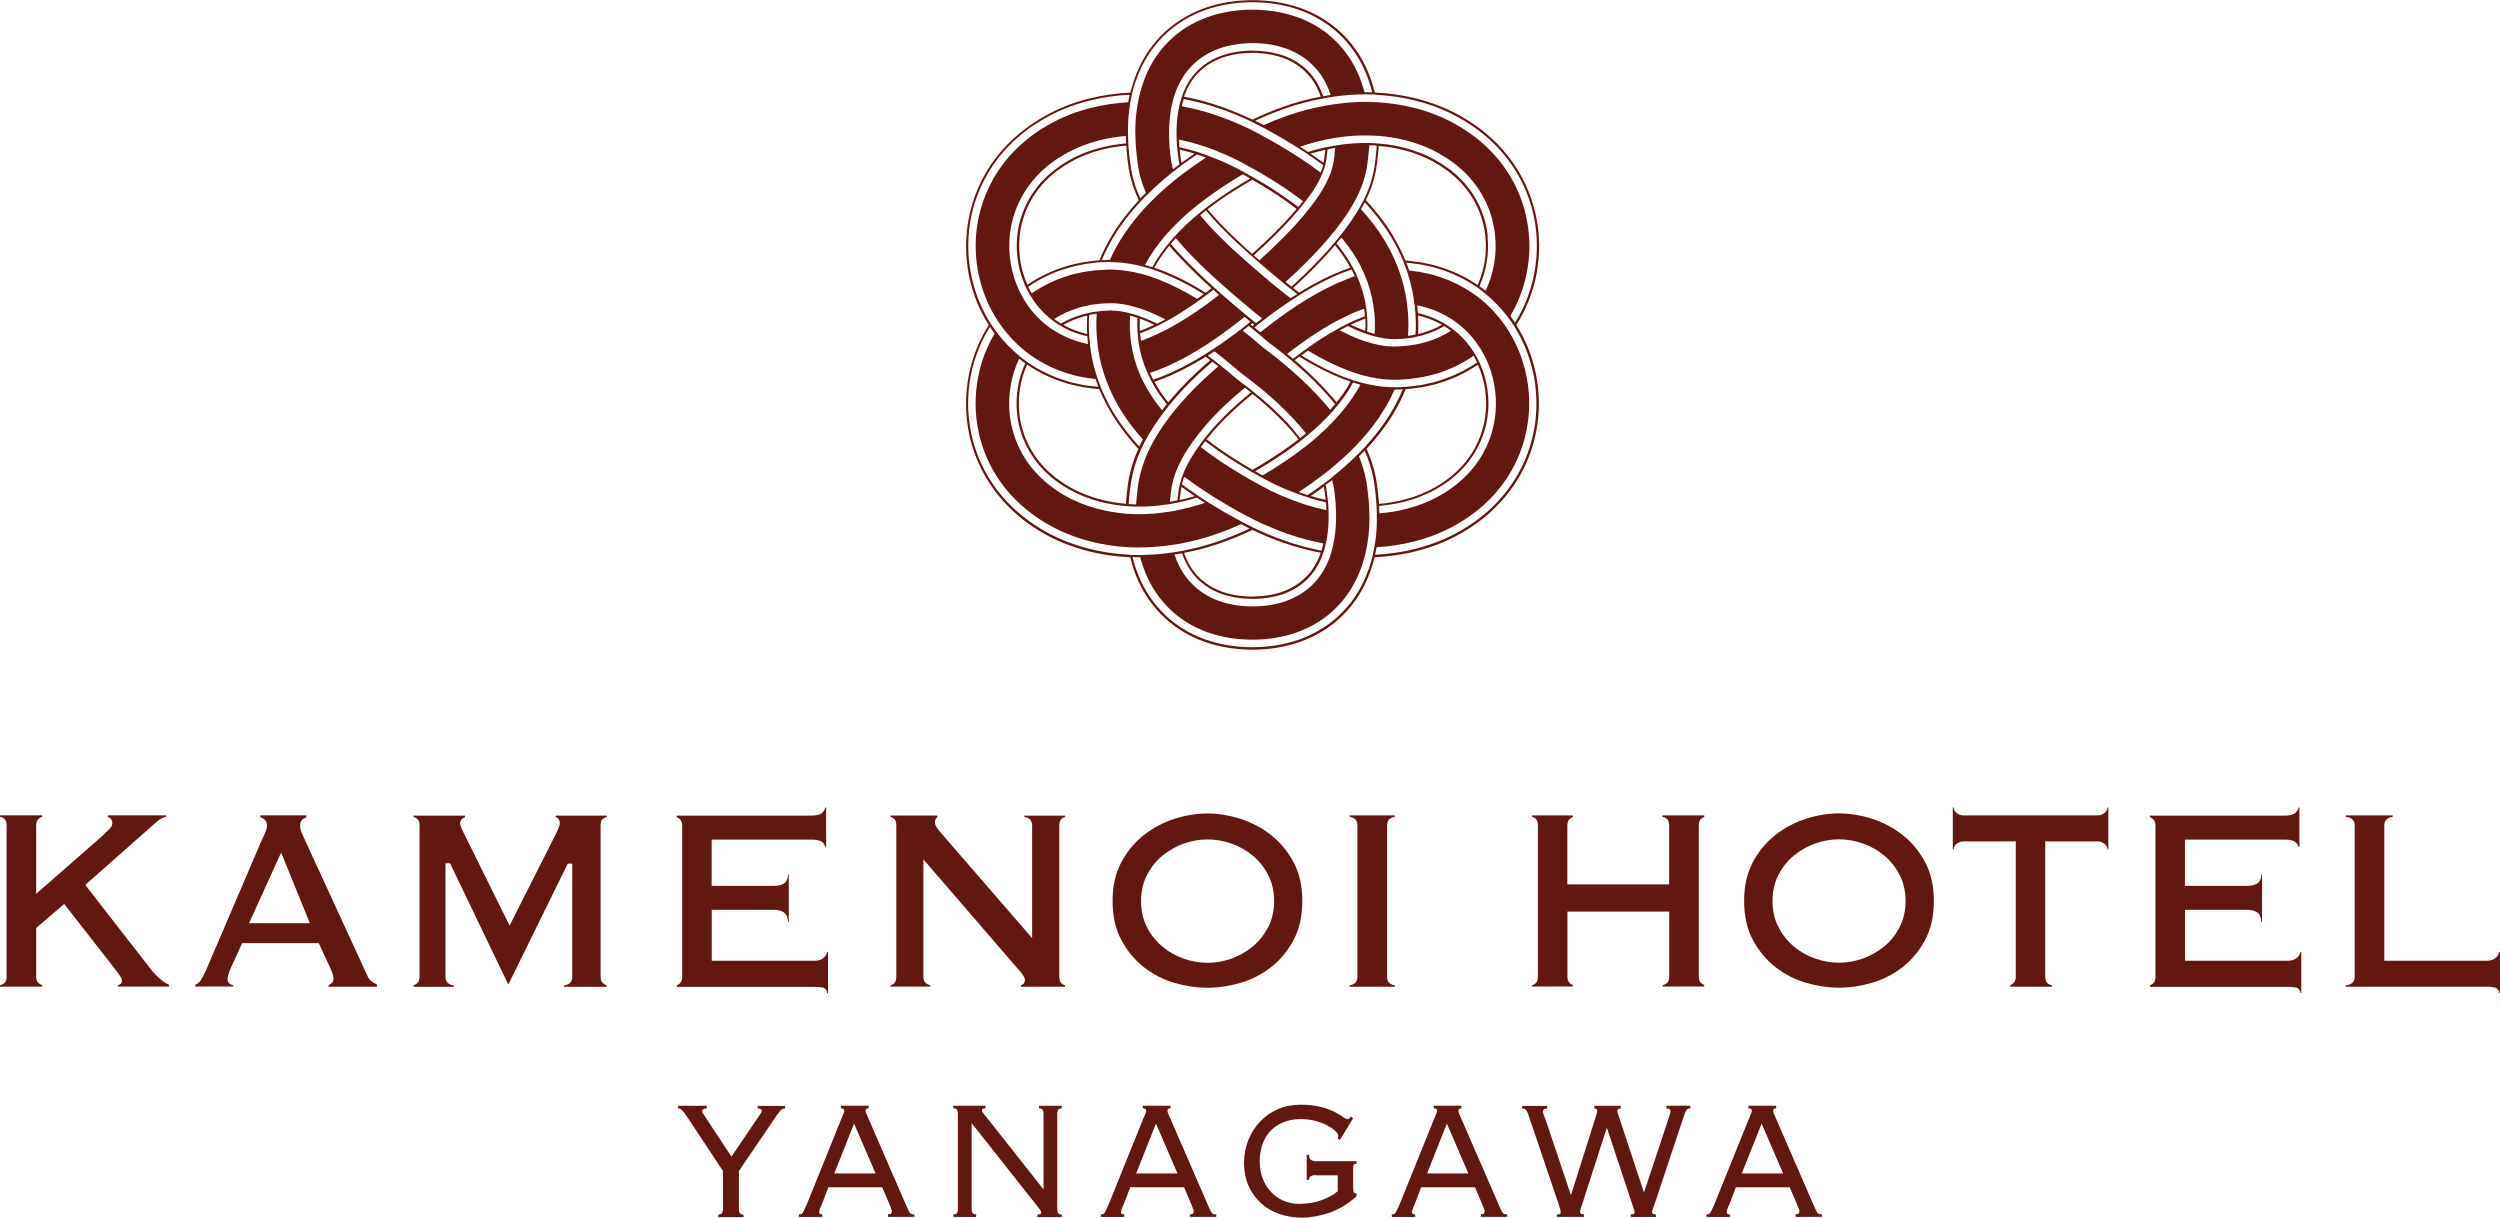 <?xml version="1.0" encoding="UTF-8"?><svg id="_レイヤー_1" xmlns="http://www.w3.org/2000/svg" viewBox="0 0 291.75 142.1"><defs><style>.cls-1{fill:#641611;}</style></defs><path class="cls-1" d="m176.97,37.9c2.05-3.23,2.94-7.1,2.56-10.87-.18-1.88-.69-3.74-1.49-5.47-.8-1.73-1.9-3.31-3.21-4.67-1.31-1.36-2.82-2.48-4.42-3.37-1.59-.9-3.3-1.55-5.05-2-1.62-.42-3.28-.65-4.92-.72-.13-.52-.28-1.04-.46-1.55-.32-.91-.73-1.82-1.25-2.68-.52-.86-1.15-1.67-1.86-2.4-1.43-1.47-3.21-2.56-5.07-3.22-1.86-.66-3.77-.93-5.62-.93-1.85,0-3.76.27-5.62.93-1.85.66-3.64,1.76-5.07,3.22-.71.73-1.34,1.54-1.86,2.4-.52.86-.93,1.77-1.25,2.68-.18.52-.33,1.04-.46,1.56-1.63.07-3.27.3-4.89.71-1.75.44-3.46,1.1-5.05,2-1.6.89-3.11,2.01-4.43,3.36-1.31,1.35-2.42,2.93-3.22,4.66-.8,1.72-1.31,3.58-1.5,5.47-.38,3.77.49,7.64,2.54,10.88,0,.01.02.02.02.04-2.04,3.2-2.92,7.04-2.58,10.77.17,1.89.66,3.75,1.45,5.48.79,1.73,1.88,3.32,3.18,4.69,1.3,1.37,2.81,2.5,4.4,3.4,1.59.91,3.3,1.56,5.04,2.02,1.65.43,3.34.67,5.02.75.13.51.27,1.03.45,1.53.63,1.83,1.67,3.62,3.11,5.08,1.43,1.47,3.21,2.57,5.06,3.23,1.86.66,3.77.93,5.62.94,1.85,0,3.76-.27,5.62-.93,1.85-.66,3.64-1.75,5.07-3.21.72-.73,1.34-1.54,1.86-2.4.52-.86.93-1.76,1.26-2.68.19-.52.34-1.05.47-1.57,1.67-.08,3.34-.31,4.98-.74,1.74-.46,3.45-1.11,5.04-2.02,1.6-.9,3.11-2.03,4.41-3.39,1.3-1.36,2.4-2.95,3.19-4.68.79-1.73,1.29-3.59,1.47-5.48.36-3.75-.53-7.6-2.57-10.81,0,0,0,0,0,0Zm-16.46-26.84c1.6.08,3.21.3,4.79.71,1.72.44,3.41,1.09,4.99,1.98,1.58.88,3.07,1.99,4.36,3.32,1.29,1.33,2.37,2.9,3.16,4.59.79,1.7,1.28,3.53,1.46,5.39.36,3.67-.49,7.45-2.46,10.6-.17-.26-.36-.52-.55-.78,1.73-2.92,2.48-6.38,2.14-9.74-.17-1.76-.64-3.5-1.39-5.1-.74-1.61-1.77-3.09-2.99-4.36-1.22-1.27-2.64-2.32-4.15-3.17-1.5-.85-3.12-1.47-4.78-1.9-1.45-.37-2.92-.59-4.4-.67-.09,0-.18,0-.27-.01-.12,0-.25-.01-.37-.02-.17,0-.35,0-.52-.01-1.32-.01-2.63.1-3.92.29-.19.03-.39.06-.58.09-.1.02-.19.04-.29.05-.09.02-.17.03-.26.05-1.46.27-2.89.65-4.28,1.14-.92.33-1.83.69-2.73,1.09-.07-.04-.13-.07-.2-.11-.26-.14-.52-.27-.79-.4,1.11-.53,2.26-.99,3.43-1.41,1.4-.5,2.86-.88,4.34-1.16.09-.02.18-.03.26-.05.12-.02.25-.05.37-.07.17-.03.33-.05.5-.08,1.3-.2,2.62-.31,3.96-.31.24,0,.49,0,.73.01.06,0,.11,0,.17,0,.09,0,.18,0,.28.01Zm9.06,26.3c.25.17.49.35.73.54.93.75,1.75,1.65,2.39,2.67.06.09.11.18.17.27.15.25.29.51.43.77.04.08.08.16.12.24.93,1.96,1.32,4.2,1.11,6.37-.24,2.67-1.41,5.22-3.28,7.15-1.86,1.94-4.38,3.33-7.09,4.01-1.04.27-2.1.44-3.18.53,0-.29-.02-.58-.03-.87,1.02-.09,2.02-.25,2.99-.5,2.57-.65,4.95-1.97,6.67-3.77,1.74-1.8,2.82-4.15,3.05-6.63.19-1.96-.15-3.97-.96-5.75-.04-.08-.08-.16-.11-.24-.13-.26-.27-.52-.42-.78-.07-.11-.14-.23-.21-.34-.64-1.01-1.45-1.89-2.39-2.6-.25-.19-.51-.37-.77-.54-.08-.05-.17-.1-.26-.15-.72-.42-1.5-.76-2.31-1-.24-.09-.5-.14-.75-.2-.02-.3-.05-.61-.08-.91.37.07.73.16,1.09.27,1.02.3,1.98.74,2.86,1.3.08.05.16.1.24.15Zm-8.67,21.06c-.04-.44-.08-.87-.13-1.3l-.09-.64-.04-.32-.07-.37c-.24-1.23-.62-2.36-1.09-3.4,1.11-1.2,2.15-2.51,3.04-3.97.58-.95,1.09-1.95,1.52-3,.39-.02.78-.08,1.18-.13l.69-.09.69-.15.69-.15c.23-.05.46-.13.68-.2,1.58-.47,3.11-1.2,4.5-2.14.77,1.72,1.1,3.68.91,5.57-.22,2.42-1.27,4.72-2.97,6.48-1.69,1.76-4.02,3.06-6.55,3.7-.95.25-1.94.41-2.94.5,0-.13-.01-.25-.02-.38Zm-5.53,6.04c-.03.09-.06.17-.08.26-.43,1.31-1.1,2.49-2.03,3.42-.87.89-1.96,1.56-3.17,2-1.22.43-2.56.63-3.92.63-1.36,0-2.7-.21-3.92-.64-1.22-.44-2.3-1.12-3.17-2.01-.92-.93-1.58-2.1-2.01-3.4.12-.02.25-.04.37-.06.17-.03.34-.06.5-.09.4,1.14.98,2.14,1.76,2.93.77.79,1.73,1.4,2.84,1.8,1.11.4,2.34.58,3.62.59,1.28,0,2.52-.19,3.63-.58,1.11-.4,2.07-1,2.84-1.79.79-.79,1.38-1.8,1.78-2.95.03-.08.06-.17.08-.26.09-.28.16-.56.23-.85.19-.82.3-1.69.32-2.59.02-.43.01-.87,0-1.32-.01-.23-.02-.47-.04-.71,0-.07-.01-.13-.02-.2,0-.09-.02-.18-.03-.28-.02-.19-.03-.37-.06-.56l-.07-.52-.03-.26-.04-.21c-.01-.07-.03-.15-.05-.22.25-.19.51-.38.76-.57.06.21.11.43.15.64l.05.23.04.27.07.54c.03.28.06.55.08.83,0,.08.02.16.02.24,0,.01,0,.02,0,.03.02.3.03.59.04.89.01.4.02.8,0,1.2-.03.92-.14,1.83-.33,2.7-.06.29-.14.57-.22.85Zm-18.06-4.89c-.23.05-.46.09-.69.12-.06.01-.13.02-.19.03-1.3.2-2.61.31-3.9.28-.06,0-.12,0-.18,0-.23,0-.47-.03-.7-.04-.09,0-.18,0-.27-.02-1.09-.09-2.16-.27-3.21-.54-2.7-.69-5.22-2.08-7.08-4.03-1.87-1.94-3.03-4.49-3.27-7.16-.2-2.16.19-4.39,1.11-6.35.1.08.19.16.29.23.14.11.28.21.42.31-.8,1.77-1.15,3.78-.96,5.73.22,2.48,1.3,4.84,3.03,6.64,1.72,1.8,4.1,3.13,6.67,3.78.98.26,1.99.42,3.01.51.09,0,.18.01.27.02.23.02.46.03.7.04.06,0,.12,0,.18,0,1.3.03,2.61-.08,3.92-.29,0,0,0,0,0,0,.3-.04.59-.1.89-.16.09-.02.18-.04.27-.06.29-.07.59-.13.88-.2l1.01-.29c.05-.01.11-.03.16-.05.31.21.62.41.94.61-.28.1-.56.2-.85.27l-1.04.3c-.38.09-.77.18-1.16.26-.09.02-.18.04-.27.05Zm-14.52-21.13c-.25-.17-.49-.35-.73-.54-.95-.76-1.78-1.68-2.43-2.73-.05-.07-.09-.14-.13-.22-.15-.25-.3-.51-.43-.77-.04-.08-.08-.16-.12-.24-.94-1.98-1.33-4.25-1.11-6.44.26-2.67,1.44-5.21,3.33-7.14.94-.97,2.04-1.78,3.24-2.45,1.2-.68,2.51-1.18,3.87-1.53,1.01-.26,2.05-.43,3.11-.51,0,.29.01.58.03.87-.99.08-1.97.24-2.92.48-1.29.33-2.53.8-3.66,1.44-1.13.63-2.16,1.4-3.04,2.3-1.75,1.79-2.84,4.14-3.09,6.62-.2,1.98.14,4.02.95,5.82.04.08.08.16.12.24.13.26.27.52.42.78.06.1.11.19.17.28.65,1.03,1.47,1.93,2.42,2.66.25.19.51.37.77.54.08.05.17.1.26.15.7.41,1.46.75,2.25.98.27.08.54.15.82.21.02.3.05.61.08.91-.39-.08-.78-.17-1.15-.29-.99-.3-1.93-.73-2.79-1.28-.08-.05-.16-.1-.23-.15Zm8.67-21.04c.04.43.08.87.13,1.3l.09.64.04.32.08.38.16.77.22.73.11.36.13.34.27.68c.07.15.14.3.21.45-1.15,1.23-2.21,2.58-3.12,4.08-.56.92-1.05,1.9-1.47,2.92-.13,0-.26.01-.38.03l-.69.09-.69.09c-.23.04-.46.09-.69.14-.46.1-.92.19-1.37.34-1.62.47-3.18,1.21-4.59,2.17-.78-1.74-1.11-3.72-.91-5.63.24-2.42,1.3-4.71,3.01-6.46.85-.88,1.86-1.63,2.97-2.25,1.11-.63,2.33-1.1,3.6-1.42.93-.24,1.89-.39,2.87-.48,0,.13.01.26.02.39Zm5.02-.38s0-.03,0-.04c-.02-.3-.03-.59-.04-.89-.01-.4-.02-.79,0-1.18.03-.93.14-1.84.33-2.71.06-.29.14-.57.22-.85.03-.09.06-.17.08-.26.43-1.31,1.09-2.48,2.02-3.41.87-.89,1.95-1.57,3.17-2.01,1.22-.43,2.56-.63,3.92-.64,1.36,0,2.7.2,3.92.64,1.22.44,2.3,1.11,3.17,2.01.93.93,1.59,2.1,2.02,3.41-.15.02-.31.05-.46.07-.14.02-.27.05-.41.08-.4-1.15-.98-2.16-1.77-2.95-.77-.79-1.74-1.39-2.84-1.79-1.11-.39-2.35-.58-3.63-.59-1.28,0-2.52.19-3.63.59-1.11.4-2.07,1-2.84,1.79-.79.79-1.38,1.8-1.77,2.95-.03.08-.06.17-.08.25-.09.27-.16.56-.23.84-.19.82-.3,1.7-.32,2.59-.02.43-.01.87,0,1.31.01.24.02.47.04.71,0,.06.01.13.02.19,0,.09.02.18.03.28.02.19.04.38.06.57l.07.52.03.26.04.2.04.22c-.25.19-.5.38-.75.57l-.06-.19-.09-.45-.05-.22-.04-.27-.07-.54c-.03-.28-.06-.56-.09-.84,0-.08-.01-.15-.02-.23Zm12.8-1.09c.7.41,1.4.83,2.09,1.26.02.01.03.02.05.03.31.2.63.4.94.61.09.06.18.13.28.19.6.4,1.19.82,1.78,1.25-.08.28-.18.57-.3.87-.83-.62-1.67-1.2-2.52-1.76-.09-.06-.18-.12-.28-.18-.31-.2-.61-.39-.92-.58-1.2-.74-2.41-1.43-3.65-2.09-.18-.1-.37-.19-.55-.28-.32-.17-.65-.33-.98-.48-.1-.05-.2-.09-.31-.14-.88-.4-1.78-.76-2.69-1.08-1.4-.5-2.84-.88-4.31-1.15.07-.29.14-.57.23-.84,1.49.28,2.96.67,4.37,1.17,1.16.41,2.29.87,3.4,1.4.1.05.2.1.3.15.32.16.64.32.96.49,0,0,.01,0,.02.01.38.19.71.38,1.06.57l1.05.6Zm9.83,7.47c-.14.28-.29.55-.44.81-.2.36-.41.7-.63,1.04-.52.8-1.07,1.55-1.65,2.26-.19.23-.37.46-.56.69-.06.07-.12.14-.17.21-.25.29-.51.58-.76.87-1.11,1.23-2.26,2.38-3.43,3.48-.25.23-.5.46-.75.69-.23-.18-.46-.36-.69-.55.28-.26.56-.51.84-.77,1.16-1.09,2.3-2.22,3.39-3.43.28-.31.56-.63.83-.95.06-.07.11-.14.17-.21.19-.23.38-.45.56-.68.52-.66,1.03-1.35,1.5-2.08.25-.39.5-.8.73-1.22.15-.27.29-.54.42-.82.04-.09.08-.17.12-.25.37-.82.67-1.69.86-2.64l.07-.35.04-.31.08-.62c.05-.41.09-.83.13-1.25,0-.12.01-.24.02-.37.29,0,.58.02.87.04,0,.13-.01.26-.02.39-.04.43-.08.86-.13,1.29l-.09.64-.04.32-.08.39c-.23,1.16-.61,2.19-1.07,3.14-.04.08-.08.17-.12.25Zm6.38,13.42c.23.05.45.1.66.18.75.22,1.46.52,2.13.9-.65.37-1.36.67-2.09.89-.15.04-.28.1-.43.13l-.27.06c.02-.34.03-.67.03-1.01,0-.38-.01-.76-.03-1.14Zm-.13,2.45l.11-.02.35-.07c.15-.03.3-.09.44-.13.8-.24,1.57-.57,2.28-.99.27.17.54.35.79.54-.87.56-1.82.99-2.82,1.29-.37.11-.75.2-1.13.28-.09.02-.18.04-.27.05-.3.05-.59.09-.9.13-.57.06-1.14.09-1.71.09-.71-.02-1.45-.13-2.19-.32-.28-.07-.56-.15-.85-.24-.09-.03-.17-.06-.26-.08-.19-.07-.38-.13-.58-.21-.77-.3-1.53-.65-2.28-1.04.32-.17.64-.34.95-.5.54.26,1.09.51,1.63.72.12.05.24.09.36.13.09.03.17.06.26.09.29.1.57.18.86.26.73.19,1.44.31,2.11.32.13.02.31,0,.46,0l.48-.02c.29,0,.56-.04.84-.08.04,0,.08-.01.12-.01l.47-.06.3-.07.16-.04Zm-1.54,5.89l-.68.03c-.08,0-.16,0-.24,0-.15,0-.29.01-.46,0-1.27-.03-2.46-.24-3.58-.54-.29-.08-.57-.16-.85-.25-.09-.03-.17-.06-.25-.08-.27-.09-.54-.19-.8-.28-1.66-.63-3.18-1.42-4.62-2.28-.16-.09-.31-.19-.46-.29.25-.19.51-.37.76-.56.05.03.1.06.15.09,1.41.84,2.89,1.61,4.48,2.22.29.11.58.21.88.31.08.03.17.06.25.08.28.09.56.17.85.24,1.02.27,2.09.44,3.22.47.27,0,.53,0,.8-.01.32-.01.63-.03.94-.06.1,0,.19-.02.29-.03,1.06-.11,2.12-.31,3.16-.62,1.52-.46,2.98-1.16,4.3-2.08.15.25.29.51.41.78-1.37.94-2.89,1.66-4.46,2.13-.22.07-.45.15-.67.2l-.68.15-.68.15-.68.09c-.34.04-.69.09-1.03.12-.1,0-.19.01-.29.01-.01,0-.03,0-.04,0Zm-5.59.63c-.44.73-.95,1.42-1.5,2.09-.06.07-.11.14-.17.21-.19.23-.39.45-.58.67-.87.96-1.83,1.86-2.84,2.71-.22.19-.45.37-.68.55-.02.02-.04.04-.07.05-.05.04-.1.07-.14.11-1.12.87-2.29,1.68-3.51,2.45-.46.29-.92.57-1.39.85-.08-.05-.16-.09-.25-.13l-.63-.36c.61-.36,1.22-.72,1.81-1.09,1.2-.75,2.36-1.56,3.46-2.41.04-.03.09-.06.13-.1.03-.02.05-.04.08-.07.23-.18.45-.36.68-.55,1.02-.85,1.97-1.76,2.83-2.71.2-.22.39-.45.58-.68.06-.07.12-.14.17-.21.48-.6.92-1.21,1.3-1.84.14-.23.27-.46.39-.69.28.09.57.18.86.26-.16.3-.33.6-.51.89Zm-3.72,11.11l.04.2.03.26.07.51c.02.16.03.31.05.46-.27-.06-.54-.12-.81-.19l-.93-.26c.51-.35,1.02-.7,1.53-1.08,0,.03.01.06.02.09Zm-1.69,1.22l1.01.29c.3.07.6.14.9.21,0,.09.02.18.03.28.01.21.02.42.03.63-.4-.08-.79-.18-1.18-.27l-1.04-.3c-.28-.08-.55-.17-.82-.27-.07-.02-.14-.05-.21-.07-.03-.01-.07-.03-.1-.04-.35-.12-.69-.25-1.03-.39-.98-.38-1.94-.81-2.87-1.32-.32-.16-.65-.34-.99-.53l-.35-.2-.64-.36c-.08-.05-.16-.1-.25-.15-.09-.05-.18-.1-.27-.16-.48-.28-.95-.57-1.42-.86-1.21-.76-2.37-1.57-3.49-2.43.17-.23.34-.47.52-.7,1.09.84,2.23,1.64,3.43,2.39.6.38,1.22.75,1.83,1.11.02.01.05.03.07.04l.2.11.77.44s.07.04.11.06c.29.16.58.32.86.46,1.09.59,2.23,1.08,3.39,1.5.17.06.33.12.5.18.18.06.36.12.54.18.11.04.21.07.32.1.05.01.09.03.14.04Zm-15.09-.28l.07-.51.03-.25.04-.19s.01-.05.02-.07c.5.37,1.01.73,1.53,1.08l-.96.27c-.26.06-.52.12-.79.18.02-.16.03-.33.05-.49Zm-.07-1.21c-.01.07-.03.13-.04.2l-.04.2-.04.26-.07.52c-.03.2-.04.39-.06.58-.3.06-.59.12-.89.17.03-.29.05-.57.09-.86l.07-.54.04-.27.05-.23c.04-.2.09-.41.14-.62.02-.09.05-.18.08-.28.09-.29.19-.58.31-.87.26-.64.58-1.28.95-1.91.31-.52.65-1.02,1.01-1.52.17-.24.35-.47.53-.7.05-.07.11-.14.16-.21.28-.35.56-.69.85-1.03.96-1.1,2.01-2.14,3.13-3.12.27-.25.56-.48.84-.73.17-.15.34-.28.52-.42.24.18.47.37.7.55-.22.18-.44.35-.66.54-.28.24-.56.47-.83.71-1.09.96-2.12,1.98-3.05,3.05-.29.33-.56.66-.83,1-.06.07-.11.14-.16.21-.18.23-.35.46-.52.7-.33.46-.65.93-.93,1.41-.4.67-.74,1.36-.99,2.03-.11.3-.21.59-.28.88-.02.1-.05.19-.07.28Zm-4.46-4.29c.13-.29.27-.57.42-.84.17-.32.34-.63.52-.93.52-.87,1.09-1.69,1.68-2.47.18-.24.36-.48.55-.71.06-.07.12-.14.17-.21.22-.27.44-.53.67-.79,1.12-1.27,2.3-2.45,3.54-3.54.24-.22.49-.43.73-.64l.07.05.63.5c-.28.24-.58.48-.85.74-1.22,1.07-2.38,2.23-3.47,3.47-.25.29-.5.59-.75.89-.06.07-.11.14-.17.21-.18.23-.37.46-.54.7-.54.71-1.05,1.46-1.52,2.25-.22.37-.43.76-.63,1.15-.14.27-.27.56-.39.84-.04.09-.08.17-.11.26-.35.84-.63,1.73-.82,2.68l-.07.34-.04.31-.08.62c-.05.41-.09.83-.13,1.25,0,.13-.02.26-.02.39-.06,0-.12,0-.18,0-.23,0-.46-.03-.69-.04,0-.14.02-.27.02-.41.04-.43.08-.86.13-1.29l.09-.64.05-.32.07-.37c.22-1.15.58-2.21,1.01-3.19.04-.09.08-.18.12-.27Zm-6.32-13.36c-.25-.06-.49-.12-.72-.19-.73-.22-1.42-.51-2.07-.88.67-.38,1.39-.69,2.15-.91.2-.08.42-.12.64-.17-.02.37-.03.74-.04,1.11,0,.35.02.69.04,1.04Zm.19-2.46c-.06.01-.12.03-.18.04-.25.05-.5.1-.73.19-.83.24-1.61.58-2.34,1.01-.27-.17-.54-.35-.79-.54.89-.57,1.86-1.01,2.88-1.31.31-.12.65-.17.98-.24.03,0,.06-.01.09-.02.09-.02.18-.04.27-.06.04,0,.09-.02.13-.03l.51-.06.25-.03.25-.03c.17-.02.34-.02.51-.03l.51-.02h.26c.08-.01.16,0,.24,0,.69.02,1.41.13,2.13.32.28.07.56.15.85.24.08.03.17.06.25.08.22.07.43.15.65.23.74.29,1.48.63,2.21,1.01-.32.17-.64.34-.96.5-.52-.25-1.04-.49-1.57-.69-.14-.05-.28-.11-.43-.16-.09-.03-.17-.06-.26-.09-.29-.1-.57-.18-.86-.26-.71-.19-1.4-.3-2.05-.32-.07,0-.14-.01-.21-.01h-.24s-.48.03-.48.03c-.16.01-.32,0-.48.03l-.42.06h-.05s-.47.06-.47.06c-.12.02-.24.05-.37.08-.03,0-.06.01-.09.02Zm7.03-6.44c.48-.8,1.04-1.55,1.64-2.28.06-.07.11-.14.17-.21.19-.22.39-.44.59-.66.87-.95,1.83-1.84,2.85-2.68.19-.16.38-.31.57-.46.04-.03.07-.06.11-.08.07-.05.14-.11.21-.16,1.51-1.16,3.12-2.22,4.79-3.21.11.06.21.12.31.17l.56.32c-.63.37-1.26.74-1.87,1.13-1.13.71-2.21,1.47-3.25,2.26-.07.05-.14.11-.21.16-.04.03-.08.06-.11.09-.19.15-.38.31-.57.46-1.02.84-1.98,1.74-2.84,2.69-.2.22-.39.44-.58.67-.06.07-.11.14-.17.21-.54.66-1.03,1.34-1.46,2.05-.13.21-.24.42-.36.63-.28-.09-.57-.18-.86-.26.15-.28.3-.55.47-.82Zm3.78-11.08l-.02-.09-.04-.19-.03-.26-.07-.51c-.02-.16-.04-.32-.05-.48.58.13,1.17.28,1.74.45-.51.35-1.02.71-1.53,1.08Zm-.24-1.81c0-.09-.02-.17-.02-.26-.01-.21-.02-.43-.03-.64,1.03.21,2.05.48,3.04.83.1.03.19.06.29.1.01,0,.02,0,.03.01.35.12.69.25,1.03.39,1,.39,1.99.83,2.94,1.35.42.23.85.46,1.27.69.3.17.59.33.88.5.09.05.18.1.27.16,1.65.97,3.24,2.02,4.73,3.16-.18.23-.36.46-.55.68-1.01-.77-2.06-1.5-3.16-2.2-.62-.39-1.26-.78-1.9-1.15,0,0,0,0,0,0l-.27-.15-.7-.4c-.06-.03-.12-.07-.18-.1-.27-.15-.54-.3-.79-.42-1.11-.61-2.28-1.1-3.46-1.54-.14-.05-.28-.11-.43-.16-.2-.07-.41-.14-.62-.21-.11-.03-.21-.07-.32-.11-.68-.21-1.36-.39-2.05-.54Zm12.18,15.89c.23.19.46.37.69.55.07.06.14.11.22.17.22.17.44.34.66.51-.26.17-.52.33-.78.5-.18-.14-.36-.28-.54-.42-.07-.06-.14-.11-.21-.17-.23-.18-.46-.37-.69-.55-.55-.44-1.09-.89-1.63-1.36-.47-.39-.92-.79-1.38-1.18-.22-.19-.44-.39-.66-.58-.07-.06-.13-.12-.2-.18-.4-.36-.81-.72-1.21-1.08-1.11-1.03-2.18-2.08-3.17-3.18-.3-.33-.58-.66-.86-1,.19-.15.37-.31.56-.46.04-.03.08-.06.12-.09.27.32.55.64.83.96.97,1.07,2.02,2.11,3.12,3.12.42.38.84.76,1.27,1.14.07.06.13.12.2.18.22.19.44.38.66.58.43.37.85.73,1.29,1.1.58.49,1.14.97,1.72,1.43Zm9.49,3.82c-.13.05-.27.1-.4.15-.53.21-1.06.44-1.59.7-.1.05-.2.09-.3.15-.31.16-.62.32-.93.49-1.25.69-2.49,1.5-3.7,2.37-.26.18-.51.37-.76.56-.02.01-.04.03-.06.04-.06.04-.11.09-.17.13-.17.13-.33.25-.5.38,0,0-.01,0-.02-.01-.22-.19-.45-.37-.68-.56.14-.11.27-.21.41-.31.07-.06.15-.11.22-.17.07-.05.13-.1.2-.15.18-.13.36-.27.55-.4,1.17-.85,2.37-1.66,3.6-2.36.3-.17.59-.34.89-.49.09-.05.19-.1.28-.15.74-.38,1.48-.73,2.23-1.02.21-.08.41-.15.62-.22.04.3.07.59.09.89Zm.04,1.04c0,.22-.01.45-.02.67-.09-.03-.18-.07-.28-.1-.47-.18-.94-.39-1.42-.61.46-.22.92-.42,1.38-.6.11-.04.21-.08.32-.12.01.25.02.51.02.76Zm-13.17,16.89l-.07-.04c-.64-.37-1.28-.75-1.89-1.14-1.19-.75-2.33-1.54-3.41-2.38.27-.33.54-.66.82-.99.93-1.05,1.94-2.07,3.03-3.02.26-.25.55-.47.82-.71.23-.2.46-.38.7-.57.24.19.48.39.72.59.27.24.56.46.82.71,1.08.96,2.1,1.97,3.02,3.02.28.32.55.64.8.97-1.09.84-2.24,1.64-3.43,2.39-.62.39-1.26.77-1.89,1.14l-.04.02Zm4.76-4.7c-.93-1.07-1.96-2.08-3.05-3.05-.26-.25-.55-.48-.83-.71-.22-.19-.45-.38-.68-.56-.06-.05-.11-.09-.17-.14-.01-.01-.03-.02-.04-.03-.23-.19-.46-.37-.7-.55-.04-.03-.08-.06-.12-.09l-.44-.33-.22-.17-.11-.08c-.12-.09-.16-.12-.24-.19l-.9-.76-.87-.71-.2-.16-.67-.53-.03-.02-.22-.17-.5-.38c.26-.17.52-.33.78-.5l.4.31.09.07.12.1.7.56.06.05.88.72.9.76c.07.06.11.09.2.16l.11.08.22.17.45.34c.1.07.19.15.29.22.2.15.39.31.59.47.04.03.08.06.11.09.07.06.14.12.21.17.18.15.36.29.54.44.28.24.57.48.84.73,1.11.98,2.16,2.03,3.12,3.12.29.33.57.67.84,1.01-.22.19-.45.37-.68.55-.26-.33-.53-.66-.81-.98Zm-17.9-11.24c.11-.04.22-.08.34-.12.55-.21,1.11-.46,1.66-.73.1-.05.2-.1.3-.15.31-.16.62-.32.93-.49.28-.15.56-.31.83-.48.97-.58,1.93-1.21,2.87-1.89.25-.18.51-.37.76-.55,0,0,0,0,0,0,.08-.06.15-.12.23-.17.21-.16.42-.32.64-.49.22.2.44.4.66.59-.17.13-.34.26-.52.4-.07.06-.15.11-.22.17-.09.07-.18.14-.26.2-.16.12-.32.23-.48.35-1.05.77-2.12,1.49-3.22,2.14-.13.08-.26.15-.39.22-.3.17-.59.34-.89.49-.09.05-.19.1-.29.15-.76.39-1.53.75-2.3,1.05-.18.07-.37.13-.55.2-.04-.3-.07-.59-.09-.89Zm-.04-.97c0-.25.01-.49.02-.74.11.04.23.08.34.13.45.17.9.38,1.35.59-.48.23-.96.44-1.44.62-.08.03-.17.06-.25.09-.01-.23-.02-.46-.03-.7Zm5.02-9.19c1.1,1.21,2.24,2.34,3.41,3.42.28.26.57.51.86.77.07.06.13.12.2.18.22.2.44.4.66.59.62.54,1.24,1.07,1.85,1.59.38.33.77.65,1.16.97.23.19.46.38.69.56.07.06.14.11.21.17.08.06.15.12.23.18-.24.18-.47.37-.71.55-.07-.06-.14-.11-.21-.17-.07-.06-.14-.11-.21-.17-.23-.19-.46-.38-.69-.56-.35-.29-.7-.58-1.04-.87-.66-.55-1.32-1.13-1.98-1.71-.22-.19-.44-.39-.66-.59-.07-.06-.13-.12-.2-.18-.25-.23-.51-.45-.75-.68-1.19-1.1-2.35-2.24-3.47-3.48-.25-.28-.5-.56-.74-.84.19-.22.38-.45.58-.66.27.31.54.62.81.92Zm8.14,9.33l-.21-.17c.07-.06.14-.11.21-.17.07.06.14.11.21.17-.07.06-.14.11-.21.17Zm-8.99-8.57c1.13,1.24,2.29,2.4,3.49,3.5.24.22.48.43.72.65-.22.17-.45.35-.68.52-.16-.1-.32-.2-.48-.3-1.45-.87-2.97-1.67-4.65-2.31-.28-.11-.57-.21-.86-.31.11-.19.21-.39.33-.58.41-.68.89-1.34,1.41-1.98.24.28.47.55.71.81Zm-2.12,13.73c1.6-.61,3.08-1.37,4.48-2.21.06-.04.12-.07.18-.11.08-.05.16-.1.24-.15.27-.16.53-.33.8-.5.97-.62,1.9-1.28,2.81-1.96.18-.13.36-.27.53-.41.24-.18.48-.37.71-.55.07-.06.14-.11.21-.17.08-.06.15-.12.23-.18.23.19.46.38.69.57-.07.06-.14.11-.21.17-.07.06-.14.11-.21.17-.23.19-.47.37-.71.55-.24.19-.48.37-.73.55-.84.63-1.7,1.23-2.59,1.81-.26.17-.52.34-.78.5-.08.05-.16.1-.24.15-.16.1-.33.2-.49.3-1.44.86-2.96,1.65-4.62,2.28-.25.09-.51.19-.77.27-.14-.26-.26-.53-.38-.79.29-.09.57-.19.85-.3Zm.4,1.07c1.68-.64,3.21-1.43,4.67-2.3.2-.12.39-.24.59-.36l.53.41c-.23.2-.47.39-.7.6-1.25,1.1-2.44,2.28-3.57,3.57-.22.25-.43.5-.64.75-.46-.58-.89-1.18-1.26-1.8-.12-.2-.24-.41-.35-.61.25-.08.49-.17.73-.26Zm19.06,2.69c-1.09-1.24-2.25-2.39-3.47-3.47-.28-.26-.58-.51-.88-.76-.01-.01-.03-.02-.04-.04-.05-.05-.11-.09-.17-.14-.23-.19-.46-.38-.69-.57-.03-.02-.05-.05-.08-.07-.32-.25-.63-.51-.95-.75l-.87-.66-.88-.75-.32-.27-.6-.49-.09-.07-.21-.17-.23-.18c.24-.18.47-.37.71-.55l.21.17.16.13.05.04.69.57.19.16.88.75.84.64c.33.24.65.51.97.76.08.06.16.13.23.19.23.19.46.37.69.57,0,0,.02.02.03.02.06.05.12.1.18.15.26.22.51.43.76.66,1.24,1.1,2.43,2.27,3.54,3.54.22.25.43.51.64.76-.19.23-.38.45-.57.67-.24-.29-.48-.58-.73-.86Zm.86-.75c-1.12-1.28-2.32-2.47-3.56-3.57-.23-.22-.48-.42-.72-.63.18-.14.35-.27.53-.41.19.11.37.23.56.34,1.45.86,2.98,1.66,4.66,2.3.25.09.51.18.76.27-.12.21-.23.43-.36.64-.37.61-.79,1.2-1.25,1.78-.2-.25-.41-.49-.61-.73Zm1.81-13.64c-1.59.61-3.07,1.38-4.47,2.22-.04.02-.07.04-.1.06-.08.05-.16.1-.24.15-.27.16-.53.33-.8.5-.99.64-1.95,1.31-2.88,2.01-.16.12-.31.24-.46.35-.24.18-.48.37-.71.55-.07.06-.14.11-.21.17-.08.06-.15.12-.23.18l-.69-.57c.07-.06.14-.11.21-.17.07-.06.14-.11.21-.17.23-.19.47-.37.71-.55.22-.17.43-.34.65-.5.86-.64,1.75-1.27,2.66-1.86.26-.17.52-.34.78-.5.08-.05.16-.1.24-.15.14-.09.27-.17.41-.26,1.44-.86,2.95-1.65,4.61-2.29.28-.11.57-.21.86-.31.14.26.26.53.38.79-.31.1-.63.21-.93.33Zm-.41-1.06c-1.68.65-3.2,1.44-4.65,2.31-.17.1-.34.21-.51.31-.24-.18-.47-.36-.71-.54.24-.22.48-.44.72-.66,1.18-1.11,2.33-2.26,3.45-3.5.25-.27.49-.56.73-.84.54.67,1.04,1.35,1.48,2.07.11.18.21.37.31.56-.28.09-.55.19-.82.29Zm-11.93-3.07c-1.09-1.01-2.14-2.04-3.1-3.1-.28-.31-.55-.63-.82-.94,1.03-.79,2.1-1.54,3.23-2.24.62-.39,1.25-.77,1.89-1.14l.11-.06.14.08c.64.37,1.27.75,1.89,1.14,1.09.69,2.13,1.41,3.13,2.18-.27.32-.55.64-.83.96-.96,1.07-2.01,2.12-3.1,3.14-.41.39-.83.77-1.26,1.15-.43-.38-.86-.76-1.28-1.15Zm-15.21,2.13c.12,0,.25,0,.37.01,1.23.04,2.38.24,3.47.53.29.08.57.16.85.25.09.03.17.06.26.09.3.1.6.21.89.32,1.65.64,3.17,1.43,4.61,2.29.13.08.26.16.39.24-.25.19-.51.37-.76.56-.03-.02-.05-.03-.08-.05-1.4-.84-2.88-1.61-4.47-2.23-.32-.12-.64-.23-.96-.34-.08-.03-.17-.06-.25-.08-.28-.09-.56-.17-.85-.24-.99-.26-2.03-.43-3.11-.47-.11,0-.23-.01-.34-.01h-.33s-.23.02-.23.02l-.42.02c-.17.01-.35.01-.52.03-.04,0-.09,0-.13,0l-.16.02-.49.06-.65.08c-.22.03-.43.09-.65.13-.43.1-.86.17-1.28.32-1.55.46-3.05,1.17-4.39,2.1-.15-.25-.29-.51-.41-.78,1.4-.96,2.95-1.69,4.56-2.16.44-.15.9-.24,1.35-.34.23-.05.45-.1.68-.14l.68-.09.68-.09c.08-.01.17-.01.25-.02.1,0,.19-.01.29-.02.05,0,.09,0,.14,0l.68-.03h.14s.2-.01.2-.01Zm3.84,14.07c-.13-.26-.26-.53-.38-.8-.52-1.2-.89-2.46-1.08-3.75-.04-.29-.08-.58-.1-.87,0-.09-.02-.18-.02-.27-.03-.35-.04-.7-.04-1.05,0-.37.01-.73.04-1.09.28.08.57.16.86.26-.02.28-.03.55-.03.83,0,.26.01.53.03.79,0,.09,0,.18.02.27.02.3.05.59.09.89.18,1.29.55,2.54,1.09,3.74.12.27.25.53.38.79.04.08.09.16.13.24.12.22.25.45.38.67.39.64.84,1.26,1.32,1.86-.19.23-.37.47-.55.71-.55-.68-1.06-1.38-1.51-2.12-.17-.28-.34-.57-.49-.86-.04-.08-.08-.16-.12-.24Zm25.35-13.52c.13.27.26.53.38.8.52,1.2.89,2.46,1.08,3.75.04.29.08.58.11.87,0,.09.02.18.02.27.03.37.04.75.04,1.12,0,.34-.01.68-.04,1.02-.28-.08-.57-.16-.86-.26.01-.25.03-.51.03-.76,0-.29-.01-.57-.03-.86,0-.09-.01-.18-.02-.27-.02-.3-.05-.59-.1-.89-.18-1.29-.55-2.54-1.08-3.74-.12-.27-.24-.53-.38-.79-.04-.08-.09-.16-.13-.24-.11-.2-.22-.41-.34-.61-.45-.74-.96-1.45-1.53-2.14.19-.23.38-.46.57-.69.63.76,1.21,1.55,1.71,2.37.16.26.31.53.45.8.04.08.08.16.13.24Zm-3.08-13.05l-.07.54-.04.27-.05.22c-.04.21-.1.42-.16.63-.03.09-.05.18-.08.27-.09.28-.21.57-.34.85-.27.6-.61,1.21-1,1.8-.33.51-.7,1.02-1.09,1.52-.18.23-.36.46-.55.68-.06.07-.11.14-.17.21-.29.34-.58.68-.88,1.01-.99,1.1-2.06,2.17-3.17,3.21-.39.36-.78.72-1.17,1.08-.22-.19-.45-.38-.66-.58.42-.38.83-.76,1.24-1.14,1.09-1.03,2.14-2.08,3.12-3.15.29-.32.57-.65.84-.97.06-.07.11-.14.17-.21.19-.23.37-.45.55-.68.37-.48.72-.96,1.04-1.45.42-.63.76-1.27,1.02-1.88.12-.29.23-.58.31-.86.03-.09.05-.19.07-.28.02-.08.04-.15.05-.22l.04-.18.03-.26.07-.52c.02-.19.04-.38.06-.57.3-.06.59-.12.89-.17,0,0,0,0,0,0-.03.28-.05.56-.09.84Zm-1.13-.14l-.07.51-.03.26-.04.18s-.02.07-.02.1c-.5-.37-1.01-.73-1.52-1.07.58-.17,1.16-.32,1.74-.45-.02.16-.03.32-.05.48Zm-12.07-5.49c-1.41-.51-2.88-.89-4.37-1.18.39-1.1.95-2.06,1.7-2.81.74-.76,1.67-1.34,2.74-1.73,1.07-.38,2.28-.56,3.54-.57,1.25,0,2.46.19,3.54.57,1.07.39,2,.97,2.74,1.73.75.75,1.32,1.71,1.7,2.81-1.48.28-2.94.67-4.34,1.17-1.24.44-2.46.94-3.64,1.51-1.17-.57-2.38-1.06-3.61-1.5Zm-5.61,7.56s0,0,0,0c.24-.19.49-.38.74-.56.08-.06.15-.12.22-.17.59-.44,1.19-.86,1.79-1.26.27.09.54.17.81.27.08.03.16.06.24.09-.86.56-1.71,1.16-2.54,1.78-.07.06-.15.11-.22.17-.17.13-.34.25-.51.38-.07.06-.14.12-.21.17-1.04.84-2.06,1.74-3.01,2.71-.21.22-.42.44-.63.66-.06.07-.12.14-.19.21-.99,1.1-1.91,2.29-2.7,3.59-.44.73-.84,1.49-1.19,2.27h-.26s-.69.04-.69.04c0,0,0,0-.01,0,.4-.96.88-1.89,1.4-2.77.88-1.45,1.91-2.76,3.02-3.96.06-.07.13-.14.19-.21.21-.23.43-.45.65-.66.99-.99,2.03-1.9,3.09-2.74Zm-9.72,20.19c-.03-.3-.06-.6-.09-.91,0-.09-.01-.18-.02-.27-.02-.37-.04-.74-.04-1.1,0-.39.02-.78.04-1.17.14-.03.28-.07.43-.09l.46-.06c-.03.44-.05.87-.05,1.31,0,.42.02.83.05,1.25,0,.09.01.18.02.27.02.3.05.59.09.89.12.92.3,1.84.56,2.73.12.42.26.84.41,1.25.11.3.23.59.35.88.04.09.07.18.11.27.36.81.77,1.58,1.22,2.33.77,1.26,1.66,2.42,2.62,3.49-.15.27-.29.55-.42.84-1.08-1.18-2.08-2.46-2.95-3.87-.54-.89-1.03-1.84-1.44-2.82-.04-.09-.08-.18-.11-.27-.12-.3-.23-.6-.34-.9-.11-.31-.21-.63-.3-.95-.3-1.01-.5-2.05-.62-3.1Zm2.58,8.17c.9,1.47,1.93,2.79,3.05,4-.46,1.03-.84,2.14-1.08,3.36l-.07.38-.05.32-.09.64c-.05.43-.09.87-.13,1.3,0,.14-.02.28-.02.41-1.01-.09-2-.25-2.96-.5-1.26-.33-2.48-.8-3.59-1.44-1.11-.63-2.11-1.39-2.95-2.27-1.69-1.76-2.74-4.06-2.96-6.48-.18-1.89.15-3.83.92-5.55,1.37.94,2.89,1.66,4.46,2.13.23.07.45.15.68.2l.69.15.69.15c.23.04.46.06.69.1.41.06.81.1,1.21.13.43,1.04.94,2.03,1.51,2.97Zm13.34,11.53c-.7-.41-1.4-.82-2.09-1.26-.04-.03-.08-.05-.12-.08-.31-.2-.62-.4-.93-.6-.09-.06-.19-.13-.28-.19-.6-.41-1.2-.82-1.79-1.26.07-.29.16-.59.27-.89.84.63,1.69,1.23,2.56,1.79.09.06.19.12.28.18.16.1.32.21.48.31.15.09.3.18.44.27,1.22.75,2.44,1.46,3.73,2.13.16.08.32.16.47.24.32.17.65.33.98.48.1.05.2.09.31.14.91.41,1.83.78,2.78,1.11.39.13.78.28,1.18.39l1.2.34c.61.14,1.22.29,1.84.41-.07.29-.14.57-.23.84-.61-.12-1.22-.26-1.83-.41l-1.23-.35c-.41-.11-.81-.27-1.21-.4-1.19-.42-2.36-.89-3.49-1.43-.1-.05-.2-.1-.3-.15-.3-.15-.59-.29-.88-.45-.03-.02-.07-.03-.1-.05-.34-.18-.67-.35-.99-.53l-1.06-.6Zm6.72,3.45c.41.13.81.29,1.23.4l1.24.35c.6.14,1.2.29,1.81.4-.39,1.1-.95,2.06-1.71,2.81-.75.76-1.67,1.34-2.74,1.73-1.07.38-2.28.56-3.54.57-1.25,0-2.46-.19-3.53-.57-1.07-.39-1.99-.97-2.74-1.73-.75-.75-1.31-1.7-1.69-2.8.6-.12,1.19-.26,1.78-.39l1.24-.35c.42-.11.82-.27,1.23-.4,1.27-.44,2.52-.95,3.72-1.54,1.19.58,2.43,1.09,3.69,1.53Zm5.52-7.59s-.05.04-.07.06c-.22.17-.45.34-.68.51-.08.06-.15.12-.23.17-.59.44-1.19.86-1.79,1.26-.25-.08-.49-.17-.74-.24-.1-.04-.2-.08-.3-.11.87-.57,1.72-1.16,2.55-1.79.07-.06.15-.11.22-.17.14-.11.28-.21.42-.32.1-.08.2-.16.3-.24,1.05-.85,2.07-1.75,3.04-2.74.21-.22.43-.44.63-.67.06-.07.13-.14.19-.21.96-1.06,1.84-2.21,2.6-3.46.46-.75.87-1.54,1.23-2.35.12,0,.24-.01.36-.01l.61-.03c-.42.99-.91,1.94-1.46,2.85-.86,1.4-1.85,2.67-2.93,3.84-.06.07-.13.14-.19.21-.22.23-.44.45-.66.67-1,1-2.05,1.92-3.12,2.77Zm9.72-20.18c.03.3.06.6.08.9,0,.09.01.18.02.28.02.4.04.8.04,1.2,0,.36-.02.71-.04,1.07l-.36.08-.46.06s-.04,0-.06,0c.03-.41.04-.81.05-1.22,0-.45-.02-.9-.05-1.34,0-.09-.01-.18-.02-.27-.02-.3-.05-.59-.09-.89-.11-.89-.29-1.77-.54-2.64-.13-.45-.27-.9-.43-1.33-.11-.3-.23-.59-.35-.89-.04-.09-.08-.18-.12-.27-.34-.77-.74-1.53-1.17-2.25-.8-1.33-1.74-2.54-2.76-3.66.15-.26.3-.53.44-.81,1.13,1.22,2.17,2.55,3.06,4.02.52.87.99,1.79,1.38,2.73.04.09.08.18.11.27.12.29.23.59.33.89.12.35.23.7.33,1.05.28.98.48,1.99.59,3Zm-2.53-8.09c-.92-1.52-2-2.89-3.16-4.14.48-.99.89-2.07,1.13-3.29l.08-.39.04-.32.09-.64c.05-.43.09-.87.13-1.3,0-.13.02-.26.02-.39.99.08,1.95.24,2.89.48,1.26.32,2.49.79,3.6,1.42,1.11.62,2.12,1.38,2.97,2.26,1.71,1.75,2.77,4.04,3,6.47.19,1.91-.13,3.87-.91,5.61-1.4-.96-2.95-1.69-4.56-2.16-.45-.16-.91-.25-1.37-.35-.23-.05-.46-.1-.69-.14l-.69-.09c-.37-.05-.75-.1-1.12-.12-.41-1-.9-1.97-1.45-2.88Zm11.06.11c-.24-2.48-1.32-4.83-3.07-6.62-.87-.9-1.9-1.67-3.03-2.3-1.13-.65-2.38-1.12-3.66-1.45-.96-.25-1.94-.41-2.95-.49-.09,0-.18,0-.27-.02-.29-.02-.58-.04-.87-.04-1.3-.03-2.61.07-3.92.29-.02,0-.05,0-.07.01-.27.05-.54.1-.82.15-.09.02-.18.03-.27.05-.69.15-1.37.33-2.05.54-.31-.21-.62-.41-.93-.61,1-.34,2.02-.62,3.04-.83.09-.02.18-.03.27-.05.21-.04.41-.08.62-.12.09-.02.18-.03.26-.04,1.3-.21,2.61-.31,3.9-.27.29,0,.58.02.87.04.09,0,.18,0,.27.01,1.06.09,2.11.26,3.13.52,1.35.35,2.67.85,3.86,1.53,1.2.67,2.3,1.49,3.24,2.46,1.88,1.93,3.06,4.47,3.31,7.14.22,2.19-.17,4.44-1.11,6.42-.12-.1-.25-.2-.38-.29-.11-.08-.23-.16-.34-.24.81-1.79,1.15-3.82.95-5.79Zm-41.02-18.29c.62-1.8,1.65-3.56,3.05-4.98,1.4-1.44,3.15-2.51,4.97-3.16,1.83-.65,3.71-.91,5.53-.92,1.83,0,3.71.27,5.53.92,1.82.65,3.57,1.72,4.97,3.16,1.41,1.43,2.43,3.19,3.05,4.98.17.48.31.97.44,1.45-.03,0-.07,0-.1,0-.27,0-.54-.01-.81-.01-.1-.39-.22-.77-.35-1.15-.59-1.7-1.54-3.33-2.85-4.66-1.3-1.34-2.93-2.34-4.64-2.95-1.71-.61-3.5-.86-5.24-.87-1.74,0-3.52.26-5.24.87-1.71.61-3.34,1.61-4.64,2.95-1.31,1.33-2.27,2.97-2.85,4.66-.13.38-.25.77-.35,1.15-.02.09-.05.18-.07.26-.07.29-.13.58-.19.87-.02.09-.04.19-.05.28-.08.43-.12.86-.18,1.29-.03.43-.07.86-.08,1.29-.02.35-.02.69,0,1.04,0,.29.01.58.03.87,0,.09.01.18.02.27,0,.12.01.24.02.37.04.42.08.84.13,1.25l.08.62.04.31.07.35.15.69.2.66.1.33.12.32.25.63s.01.02.02.03c-.22.22-.44.44-.65.66-.05-.12-.11-.23-.16-.35l-.27-.67-.13-.34-.11-.36-.21-.71-.16-.75-.07-.38-.04-.32-.09-.64c-.05-.43-.09-.86-.13-1.29,0-.13-.02-.26-.02-.39,0-.09-.01-.18-.02-.27-.01-.29-.02-.58-.03-.87,0-.37,0-.74,0-1.11,0-.44.05-.9.08-1.34.06-.45.1-.9.18-1.36,0-.04.01-.08.02-.11.05-.29.11-.59.18-.88.02-.09.04-.18.06-.27.12-.49.26-.97.44-1.46Zm-19.53,17.69c.19-1.85.68-3.69,1.48-5.38.79-1.7,1.87-3.26,3.17-4.59,1.29-1.33,2.78-2.44,4.36-3.31,1.57-.89,3.26-1.53,4.99-1.97,1.57-.4,3.17-.63,4.76-.7-.07.29-.13.59-.18.88-1.46.08-2.93.3-4.37.66-1.66.42-3.28,1.04-4.78,1.89-1.51.84-2.93,1.89-4.16,3.16-1.23,1.26-2.26,2.74-3,4.35-.75,1.61-1.22,3.34-1.4,5.1-.34,3.37.4,6.84,2.14,9.77.05.08.1.16.15.25.03.04.05.09.08.13.14.22.28.43.43.64.77,1.09,1.69,2.09,2.73,2.94.14.12.29.23.43.35.09.07.17.13.26.19.07.05.14.11.22.16,1.31.91,2.76,1.61,4.27,2.07,1.05.32,2.12.53,3.2.63.1.31.21.61.33.91-.35-.03-.71-.06-1.07-.11-.23-.03-.46-.05-.68-.09l-.68-.15-.68-.15c-.23-.06-.45-.13-.67-.2-1.56-.47-3.06-1.19-4.42-2.12-.07-.05-.15-.11-.22-.16-.13-.09-.25-.18-.37-.27-.11-.09-.22-.18-.33-.27-1.06-.85-2.01-1.85-2.82-2.94-.19-.26-.37-.52-.54-.78-.04-.06-.08-.12-.12-.18-.01-.02-.03-.05-.04-.07-1.98-3.17-2.83-6.96-2.46-10.64Zm18.75,37.73c-1.64-.08-3.28-.32-4.89-.74-1.72-.46-3.41-1.1-4.98-2-1.57-.89-3.06-2.01-4.34-3.35-1.28-1.34-2.35-2.91-3.13-4.61-.78-1.7-1.26-3.54-1.43-5.39-.34-3.64.51-7.37,2.47-10.5.17.26.36.52.55.78-1.72,2.9-2.46,6.31-2.15,9.64.16,1.76.62,3.5,1.36,5.11.73,1.61,1.75,3.1,2.97,4.37,1.22,1.28,2.63,2.34,4.13,3.19,1.5.86,3.12,1.48,4.77,1.92,1.48.39,2.98.61,4.49.7.09,0,.18,0,.27.01.09,0,.19.01.28.01.2,0,.41.01.61.01,1.32,0,2.63-.1,3.92-.29.16-.02.33-.05.49-.07.13-.02.25-.04.37-.06.09-.02.18-.03.26-.05.61-.12,1.21-.26,1.81-.4l1.2-.34c.4-.11.79-.26,1.18-.39.95-.33,1.89-.71,2.81-1.12.09.05.19.1.28.15.23.13.47.24.71.36-1.14.55-2.32,1.02-3.52,1.44-.41.13-.8.29-1.22.4l-1.23.35c-.6.14-1.19.28-1.8.4-.09.02-.18.03-.26.05-.15.03-.31.06-.46.08-.14.02-.27.04-.41.06-1.3.19-2.62.31-3.96.31-.28,0-.55,0-.83-.01-.02,0-.05,0-.07,0-.09,0-.18,0-.28-.01Zm27.87,1.75c-.32.9-.72,1.79-1.23,2.63-.51.84-1.13,1.64-1.83,2.35-1.4,1.43-3.15,2.5-4.97,3.15-1.83.65-3.71.91-5.53.91-1.83,0-3.71-.27-5.53-.92-1.82-.65-3.57-1.73-4.96-3.17-1.4-1.43-2.43-3.19-3.05-4.99-.17-.47-.31-.95-.43-1.43,0,0,0,0,0,0,.3,0,.6.01.9.01.1.38.21.76.35,1.13.58,1.7,1.54,3.33,2.85,4.67,1.3,1.34,2.92,2.34,4.63,2.95,1.71.61,3.5.87,5.24.87,1.74,0,3.52-.25,5.24-.86,1.71-.61,3.34-1.61,4.64-2.94.65-.66,1.22-1.41,1.7-2.19.48-.79.86-1.62,1.16-2.47.14-.39.26-.78.36-1.17.02-.09.05-.18.07-.26.07-.29.13-.58.19-.87.02-.09.04-.18.05-.27.08-.43.12-.86.18-1.29.03-.43.08-.86.08-1.29.02-.35.02-.7,0-1.05,0-.29-.01-.58-.03-.87,0-.09-.01-.18-.02-.27,0-.12-.01-.23-.02-.35-.04-.42-.08-.84-.13-1.25l-.08-.62-.04-.31-.07-.34c-.18-.96-.47-1.86-.82-2.72.22-.22.44-.44.66-.67.44,1,.8,2.07,1.02,3.23l.07.37.04.32.09.64c.05.43.09.86.13,1.29,0,.12.01.25.02.37,0,.09.01.18.02.27.01.29.02.58.03.87,0,.37,0,.75,0,1.13,0,.44-.05.9-.08,1.34-.06.45-.1.9-.19,1.36,0,.03-.01.06-.02.1-.05.29-.11.59-.18.88-.02.09-.04.18-.06.27-.12.49-.27.98-.44,1.47Zm19.54-17.81c-.18,1.86-.66,3.69-1.44,5.39-.78,1.7-1.85,3.27-3.14,4.61-1.28,1.34-2.77,2.45-4.35,3.34-1.57.9-3.26,1.54-4.98,1.99-1.6.42-3.23.65-4.85.73.07-.29.13-.59.18-.88,1.5-.09,2.99-.31,4.46-.69,1.65-.43,3.27-1.05,4.78-1.91,1.51-.85,2.92-1.91,4.14-3.18,1.22-1.27,2.24-2.75,2.98-4.37.74-1.61,1.2-3.35,1.37-5.11.32-3.34-.42-6.77-2.15-9.68-.05-.08-.1-.16-.15-.25-.04-.07-.09-.14-.13-.21-.12-.19-.25-.38-.38-.57-.77-1.09-1.69-2.09-2.73-2.94-.17-.14-.34-.27-.51-.4-.06-.05-.12-.09-.19-.13-.07-.05-.14-.1-.22-.15-1.33-.93-2.81-1.64-4.36-2.09-.42-.15-.85-.23-1.28-.32-.22-.05-.43-.1-.65-.14l-.65-.08c-.18-.02-.35-.05-.53-.07-.1-.31-.21-.61-.33-.91.32.02.65.07.97.11l.68.09c.23.04.45.09.68.14.45.1.91.19,1.35.34,1.59.47,3.13,1.2,4.52,2.15.07.05.15.1.22.16.1.07.2.14.29.21.14.11.28.22.41.33,1.06.85,2.01,1.85,2.82,2.94.19.25.37.51.54.78.02.03.04.06.06.09.03.05.06.1.09.15,1.97,3.14,2.82,6.89,2.47,10.54Z"/><path class="cls-1" d="m7.49,105.49l6.19,7.93c.49.66.55.88.55,1.03,0,.11-.04.43-.46.52v.17h5.94v-.23c-.37-.15-.75-.41-1.12-.75-.42-.38-.79-.78-1.1-1.19l-7.54-9.7,8.28-7.32c.38-.35.77-.56,1.17-.63v-.17h-6.82v.18c.09.03.18.07.26.13.12.09.27.27.27.62,0,.21-.11.43-.36.68-.19.2-.45.45-.78.77l-7.75,6.78v-8.04c0-.32.11-.57.31-.74.12-.1.25-.17.39-.2v-.18H0v.17c.5.09.77.43.77.96v17.73c0,.53-.28.87-.77.96v.17h4.92v-.18c-.14-.04-.27-.11-.39-.21-.21-.17-.31-.42-.31-.74v-5.71l3.27-2.81Z"/><path class="cls-1" d="m38.61,113.12c.21.46.31.83.31,1.13,0,.26-.13.47-.35.6-.07.04-.14.07-.21.1v.2h5.63v-.25c-.21-.11-.39-.22-.56-.33-.25-.16-.44-.41-.58-.75l-7.31-15.89c-.16-.34-.29-.62-.38-.84-.09-.24-.14-.48-.14-.73,0-.49.21-.71.39-.81.11-.06.23-.12.35-.17v-.23h-5.38v.22c.14.05.27.12.4.2.17.11.38.33.38.78,0,.25-.07.53-.22.86-.13.29-.28.6-.44.94l-6.5,15.18c-.17.38-.35.72-.53,1.01-.17.28-.4.47-.68.58v.21h4.43v-.16c-.6-.1-.67-.5-.67-.69,0-.28.12-.69.37-1.28l1.34-2.94h8.94l1.41,3.05Zm-9.55-5.38l3.75-8.25,3.35,8.25h-7.11Z"/><path class="cls-1" d="m59.32,114.9l6.94-14.12h.52v13.25c0,.33-.13.87-.95.97v.16h4.96v-.18c-.14-.04-.27-.11-.39-.21-.21-.17-.31-.42-.31-.74v-17.81c0-.42.18-.62.34-.72.11-.07.23-.12.37-.15v-.17h-5.94v.18c.29.09.46.33.46.67,0,.19-.05.41-.15.64-.08.2-.21.47-.38.81l-5.32,10.54-5.28-10.66c-.12-.24-.23-.46-.32-.67-.11-.25-.17-.45-.17-.62,0-.25.12-.46.33-.59.08-.05.16-.08.24-.11v-.19h-6.01v.17c.13.03.25.08.36.15.16.1.34.31.34.72v17.81c0,.32-.11.57-.31.74-.12.1-.25.17-.39.21v.18h4.71v-.16c-.85-.1-.98-.63-.98-.97v-13.29h.53l6.8,14.16Z"/><path class="cls-1" d="m96.01,115.23c.21.05.46.21.53.66h.09v-4.79h-.1c-.05.27-.19.5-.41.68-.27.22-.62.34-1.04.34h-12.02v-5.95h7.17c.52,0,.94.1,1.24.3.3.2.46.56.5,1.11h.08v-5.53h-.08c-.04.55-.21.91-.52,1.08-.3.17-.7.25-1.23.25h-7.17v-5.4h11.67c.56,0,.95.09,1.2.27.15.11.32.29.39.59h.1v-4.6h-.1c-.05.25-.18.45-.37.62-.25.22-.65.32-1.22.32h-15.75v.19c.13.04.24.11.35.21.19.17.29.42.29.73v17.73c0,.32-.1.56-.28.73-.11.1-.22.17-.35.21v.19h16.1c.38,0,.68.03.93.09Z"/><path class="cls-1" d="m118.98,113.29c.43.48.63.82.63,1.08,0,.12-.04.49-.46.6v.18h5.14v-.17c-.43-.1-.67-.43-.67-.95v-17.73c0-.52.24-.86.67-.95v-.17h-4.75v.16c.82.11.91.7.91.97v13.17l-10.58-12.21c-.68-.76-.77-1.08-.77-1.28,0-.32.12-.51.28-.6v-.22h-5.45v.17c.43.1.67.43.67.95v17.73c0,.52-.24.86-.67.95v.17h4.64v-.17c-.52-.09-.81-.43-.81-.96v-13.72l11.21,12.99Z"/><path class="cls-1" d="m148.33,97.45c-1.07-.84-2.27-1.47-3.57-1.89-1.3-.42-2.6-.63-3.85-.63s-2.55.21-3.85.63c-1.3.42-2.5,1.05-3.57,1.89-1.06.83-1.95,1.9-2.63,3.17-.68,1.27-1.02,2.79-1.02,4.54s.34,3.27,1.02,4.54c.68,1.27,1.57,2.34,2.63,3.17,1.07.83,2.27,1.45,3.56,1.83,2.61.76,5.11.76,7.72,0,1.29-.38,2.49-.99,3.56-1.83,1.07-.83,1.95-1.9,2.63-3.17.68-1.27,1.02-2.79,1.02-4.54s-.34-3.27-1.02-4.54c-.68-1.27-1.57-2.34-2.63-3.17Zm-.35,10.77c-.46.89-1.07,1.65-1.81,2.26-.74.6-1.58,1.07-2.49,1.4-.92.32-1.85.48-2.76.48s-1.85-.16-2.76-.48c-.92-.32-1.76-.79-2.49-1.4-.74-.61-1.35-1.37-1.81-2.26-.46-.9-.7-1.92-.7-3.06s.24-2.16.7-3.06c.46-.89,1.07-1.65,1.81-2.26.74-.6,1.58-1.07,2.49-1.4,1.83-.64,3.7-.64,5.53,0,.92.32,1.76.79,2.49,1.4.74.61,1.35,1.37,1.81,2.26.46.9.7,1.92.7,3.06s-.24,2.16-.7,3.06Z"/><path class="cls-1" d="m162.78,95.16h-5.28v.16c.82.11.91.7.91.97v17.73c0,.27-.1.86-.91.97v.16h5.28v-.16c-.82-.11-.91-.7-.91-.97v-17.73c0-.27.1-.86.91-.97v-.16Z"/><path class="cls-1" d="m198.87,95.16h-4.85v.17c.5.09.77.43.77.96v6.92h-11.88v-6.92c0-.32.1-.56.29-.73.11-.1.22-.17.35-.21v-.19h-4.75v.17c.43.1.67.43.67.95v17.73c0,.52-.24.86-.67.95v.17h4.75v-.19c-.13-.04-.24-.11-.35-.21-.19-.17-.28-.42-.28-.73v-7.62h11.88v7.62c0,.53-.28.87-.77.96v.17h4.85v-.19c-.13-.04-.24-.11-.35-.21-.19-.17-.28-.42-.28-.73v-17.73c0-.32.1-.56.29-.73.11-.1.22-.17.35-.21v-.19Z"/><path class="cls-1" d="m224.66,109.69c.68-1.27,1.02-2.79,1.02-4.54s-.34-3.27-1.02-4.54c-.68-1.27-1.57-2.34-2.63-3.17-1.07-.84-2.27-1.47-3.57-1.89-1.3-.42-2.6-.63-3.85-.63s-2.55.21-3.85.63c-1.3.42-2.5,1.05-3.57,1.89-1.06.83-1.95,1.9-2.63,3.17-.68,1.27-1.02,2.79-1.02,4.54s.34,3.27,1.02,4.54c.68,1.27,1.57,2.34,2.63,3.17,1.07.83,2.27,1.45,3.56,1.83,2.61.76,5.11.76,7.72,0,1.3-.38,2.49-.99,3.56-1.83,1.07-.83,1.95-1.9,2.63-3.17Zm-4.8.78c-.74.6-1.58,1.07-2.49,1.4-.92.32-1.85.48-2.76.48s-1.85-.16-2.76-.48c-.92-.32-1.76-.79-2.49-1.4-.74-.61-1.35-1.37-1.81-2.26-.46-.89-.7-1.92-.7-3.06s.24-2.16.7-3.06c.46-.89,1.07-1.65,1.81-2.26.74-.6,1.58-1.07,2.49-1.4,1.83-.64,3.7-.64,5.53,0,.92.32,1.76.79,2.49,1.4.74.61,1.35,1.37,1.81,2.26.46.9.7,1.93.7,3.06s-.24,2.16-.7,3.06c-.46.89-1.07,1.65-1.81,2.26Z"/><path class="cls-1" d="m244.77,98.19c.26,0,.52.08.77.24.22.15.36.38.41.7h.09v-4.91h-.09c-.05.32-.18.55-.41.7-.24.16-.5.24-.77.24h-15.61c-.27,0-.53-.08-.77-.24-.22-.14-.36-.38-.41-.7h-.09v4.91h.09c.05-.32.18-.55.41-.7.24-.16.5-.24.77-.24h6.08v15.83c0,.32-.1.56-.29.73-.11.1-.22.17-.35.21v.19h4.85v-.17c-.5-.09-.77-.43-.77-.96v-15.83h6.08Z"/><path class="cls-1" d="m267.94,115.23c.21.05.46.21.53.66h.09v-4.79h-.1c-.05.27-.19.5-.41.68-.27.22-.62.34-1.04.34h-12.02v-5.95h7.17c.52,0,.94.1,1.24.3.3.2.46.56.5,1.11h.08v-5.53h-.08c-.04.55-.21.91-.52,1.08-.3.17-.7.25-1.23.25h-7.17v-5.4h11.67c.56,0,.95.09,1.2.27.15.11.32.29.39.59h.1v-4.6h-.1c-.05.25-.18.45-.37.62-.25.22-.65.32-1.22.32h-15.75v.19c.13.04.24.11.35.21.19.17.29.42.29.73v17.73c0,.31-.1.56-.28.73-.11.1-.22.17-.35.21v.19h16.1c.38,0,.68.03.93.09Z"/><path class="cls-1" d="m291.13,115.23c.21.05.46.21.53.66h.09v-4.79h-.1c-.05.27-.19.5-.41.68-.27.22-.62.34-1.04.34h-11.95v-15.83c0-.33.14-.87.98-.97v-.16h-5.49v.16c.91.09,1.05.63,1.05.97v17.73c0,.34-.14.88-1.05.97v.16h16.45c.38,0,.68.03.93.09Z"/><path class="cls-1" d="m83.84,141.73c.21,0,.35-.05.42-.16.07-.11.11-.25.11-.43v-4.49l-4.28-6.46c-.21-.3-.37-.51-.5-.64-.13-.13-.28-.2-.46-.2v-.3h3.35v.3c-.37.02-.55.13-.55.35,0,.08.04.18.13.28.09.11.17.23.24.36l3.06,4.64,3.24-4.78c.06-.08.13-.17.2-.27.07-.1.11-.19.11-.27,0-.2-.16-.3-.49-.3v-.3h3.2v.3c-.21,0-.37.07-.5.21-.13.14-.29.35-.5.63l-4.39,6.46v4.49c0,.18.04.33.11.43.07.11.21.16.42.16v.3h-2.93v-.3Z"/><path class="cls-1" d="m95.9,140.54c-.06.15-.13.31-.2.49-.07.18-.11.32-.11.42,0,.18.12.27.38.27v.3h-2.73v-.3c.09,0,.17,0,.23-.02.07-.02.13-.07.19-.15.06-.08.12-.2.2-.36s.17-.37.29-.63l4.02-9.96c.12-.28.21-.49.27-.63.06-.14.09-.25.09-.33,0-.2-.13-.3-.4-.3v-.3h3.24v.3c-.24,0-.36.1-.36.3,0,.1.04.23.11.38s.17.37.29.65l4.26,9.81c.13.3.24.53.31.69.07.17.14.29.21.37.07.08.14.13.21.15s.18.02.31.02v.3h-3.08v-.3c.18,0,.3-.03.36-.09.06-.06.09-.14.09-.26,0-.08-.02-.17-.06-.26-.04-.09-.12-.28-.23-.58l-.84-1.97h-6.28l-.75,1.97Zm6.28-3.6l-2.51-5.82-2.31,5.82h4.82Z"/><path class="cls-1" d="m121.78,138.77v-8.83c0-.18-.04-.32-.11-.43-.07-.11-.21-.16-.42-.16v-.3h2.66v.3c-.21,0-.35.05-.42.16-.07.11-.11.25-.11.43v11.2c0,.18.04.33.11.43.07.11.21.16.42.16v.3h-2.84v-.3c.3,0,.44-.07.44-.2,0-.12-.03-.21-.09-.28-.06-.07-.1-.14-.13-.19l-7.9-9.99v10.06c0,.18.04.33.11.43.07.11.21.16.42.16v.3h-2.66v-.3c.21,0,.35-.05.42-.16.07-.11.11-.25.11-.43v-11.2c0-.18-.04-.32-.11-.43-.07-.11-.21-.16-.42-.16v-.3h3.75v.3c-.16,0-.27.02-.33.06-.06.04-.09.11-.09.21,0,.05.02.1.06.16.04.06.08.11.12.16l6.97,8.83h.04Z"/><path class="cls-1" d="m131.13,140.54c-.06.15-.13.31-.2.49-.07.18-.11.32-.11.42,0,.18.12.27.38.27v.3h-2.73v-.3c.09,0,.17,0,.23-.02.07-.02.13-.07.19-.15.06-.08.12-.2.2-.36s.17-.37.29-.63l4.02-9.96c.12-.28.21-.49.27-.63.06-.14.09-.25.09-.33,0-.2-.13-.3-.4-.3v-.3h3.24v.3c-.24,0-.36.1-.36.3,0,.1.04.23.11.38s.17.37.29.65l4.26,9.81c.13.3.24.53.31.69.07.17.14.29.21.37.07.08.14.13.21.15s.18.02.31.02v.3h-3.08v-.3c.18,0,.3-.03.36-.09.06-.06.09-.14.09-.26,0-.08-.02-.17-.06-.26-.04-.09-.12-.28-.23-.58l-.84-1.97h-6.28l-.75,1.97Zm6.28-3.6l-2.51-5.82-2.31,5.82h4.82Z"/><path class="cls-1" d="m153.54,137.14c-.52,0-.78.18-.78.54h-.27v-2.91h.27c0,.49.26.74.78.74h4.77v.3c-.16,0-.27.04-.32.11s-.08.25-.08.53v2.15c0,.28.03.46.09.54.06.08.16.14.31.17v.3c-1.06.94-2.16,1.59-3.27,1.95-1.12.36-2.14.54-3.07.54s-1.88-.15-2.71-.44c-.83-.3-1.55-.73-2.15-1.29-.61-.57-1.08-1.25-1.42-2.03-.34-.79-.51-1.66-.51-2.61s.17-1.87.5-2.69.79-1.54,1.38-2.16c.58-.62,1.28-1.1,2.08-1.44.8-.35,1.67-.52,2.62-.52s1.74.09,2.39.26c.64.17,1.17.37,1.59.58.41.21.74.41.97.58.23.17.41.26.54.26.12,0,.2-.03.25-.09.05-.06.1-.13.14-.21l.27.2-1.55,2.54-.27-.2c.06-.07.09-.16.09-.3,0-.15-.11-.33-.33-.54-.22-.21-.53-.43-.92-.64-.39-.21-.85-.39-1.39-.54-.53-.15-1.11-.22-1.73-.22-.83,0-1.55.14-2.15.41s-1.11.63-1.5,1.08c-.39.45-.68.97-.87,1.56-.19.59-.28,1.21-.28,1.87,0,.8.13,1.51.39,2.13.26.62.6,1.13,1.02,1.55.42.42.91.74,1.45.96.55.22,1.12.33,1.71.33.98,0,1.85-.14,2.62-.42s1.41-.63,1.91-1.05v-1.86h-2.55Z"/><path class="cls-1" d="m165.08,140.54c-.06.15-.13.31-.2.49-.07.18-.11.32-.11.42,0,.18.12.27.38.27v.3h-2.73v-.3c.09,0,.17,0,.23-.02.07-.02.13-.07.19-.15.06-.08.12-.2.2-.36s.17-.37.29-.63l4.02-9.96c.12-.28.21-.49.27-.63.06-.14.09-.25.09-.33,0-.2-.13-.3-.4-.3v-.3h3.24v.3c-.24,0-.36.1-.36.3,0,.1.04.23.11.38s.17.37.29.65l4.26,9.81c.13.3.24.53.31.69.07.17.14.29.21.37.07.08.14.13.21.15s.18.02.31.02v.3h-3.08v-.3c.18,0,.3-.03.36-.09.06-.06.09-.14.09-.26,0-.08-.02-.17-.06-.26-.04-.09-.12-.28-.23-.58l-.84-1.97h-6.28l-.75,1.97Zm6.28-3.6l-2.51-5.82-2.31,5.82h4.82Z"/><path class="cls-1" d="m181.68,141.73c.21,0,.33-.02.38-.06.04-.04.07-.11.07-.21,0-.11-.02-.24-.07-.38-.04-.14-.08-.27-.11-.38l-3.55-10.5c-.09-.28-.19-.49-.29-.63s-.26-.21-.47-.21v-.3h2.91v.3c-.19,0-.32.03-.39.1-.07.07-.1.16-.1.27,0,.1.03.21.08.33.05.12.11.27.17.43l3,8.93h.04l2.97-9.4c.04-.15.07-.27.07-.37,0-.2-.11-.3-.33-.3v-.3h3.08v.3c-.27,0-.4.11-.4.32,0,.08.02.19.07.31.04.12.09.25.13.38l2.89,8.75h.04l2.95-8.88c.03-.11.06-.21.09-.28.03-.07.04-.16.04-.26,0-.23-.16-.35-.49-.35v-.3h2.8v.3c-.19,0-.33.06-.42.17s-.19.34-.31.67l-3.48,10.46c-.07.21-.13.38-.18.49-.04.12-.07.24-.07.37,0,.15.15.22.44.22v.3h-2.93v-.3c.19,0,.31-.02.37-.06s.08-.1.08-.19c0-.11-.03-.25-.09-.41-.06-.16-.11-.3-.16-.43l-2.97-8.98h-.04l-2.97,9.22c-.03.1-.06.19-.09.28-.03.09-.04.19-.04.31,0,.17.15.25.44.25v.3h-3.15v-.3Z"/><path class="cls-1" d="m201.81,140.54c-.06.15-.13.31-.2.49-.07.18-.11.32-.11.42,0,.18.12.27.38.27v.3h-2.73v-.3c.09,0,.17,0,.23-.02.07-.02.13-.07.19-.15.06-.08.12-.2.2-.36s.17-.37.29-.63l4.02-9.96c.12-.28.21-.49.27-.63.06-.14.09-.25.09-.33,0-.2-.13-.3-.4-.3v-.3h3.24v.3c-.24,0-.36.1-.36.3,0,.1.04.23.11.38s.17.37.29.65l4.26,9.81c.13.3.24.53.31.69.07.17.14.29.21.37.07.08.14.13.21.15s.18.02.31.02v.3h-3.08v-.3c.18,0,.3-.03.36-.09.06-.06.09-.14.09-.26,0-.08-.02-.17-.06-.26-.04-.09-.12-.28-.23-.58l-.84-1.97h-6.28l-.75,1.97Zm6.28-3.6l-2.51-5.82-2.31,5.82h4.82Z"/></svg>